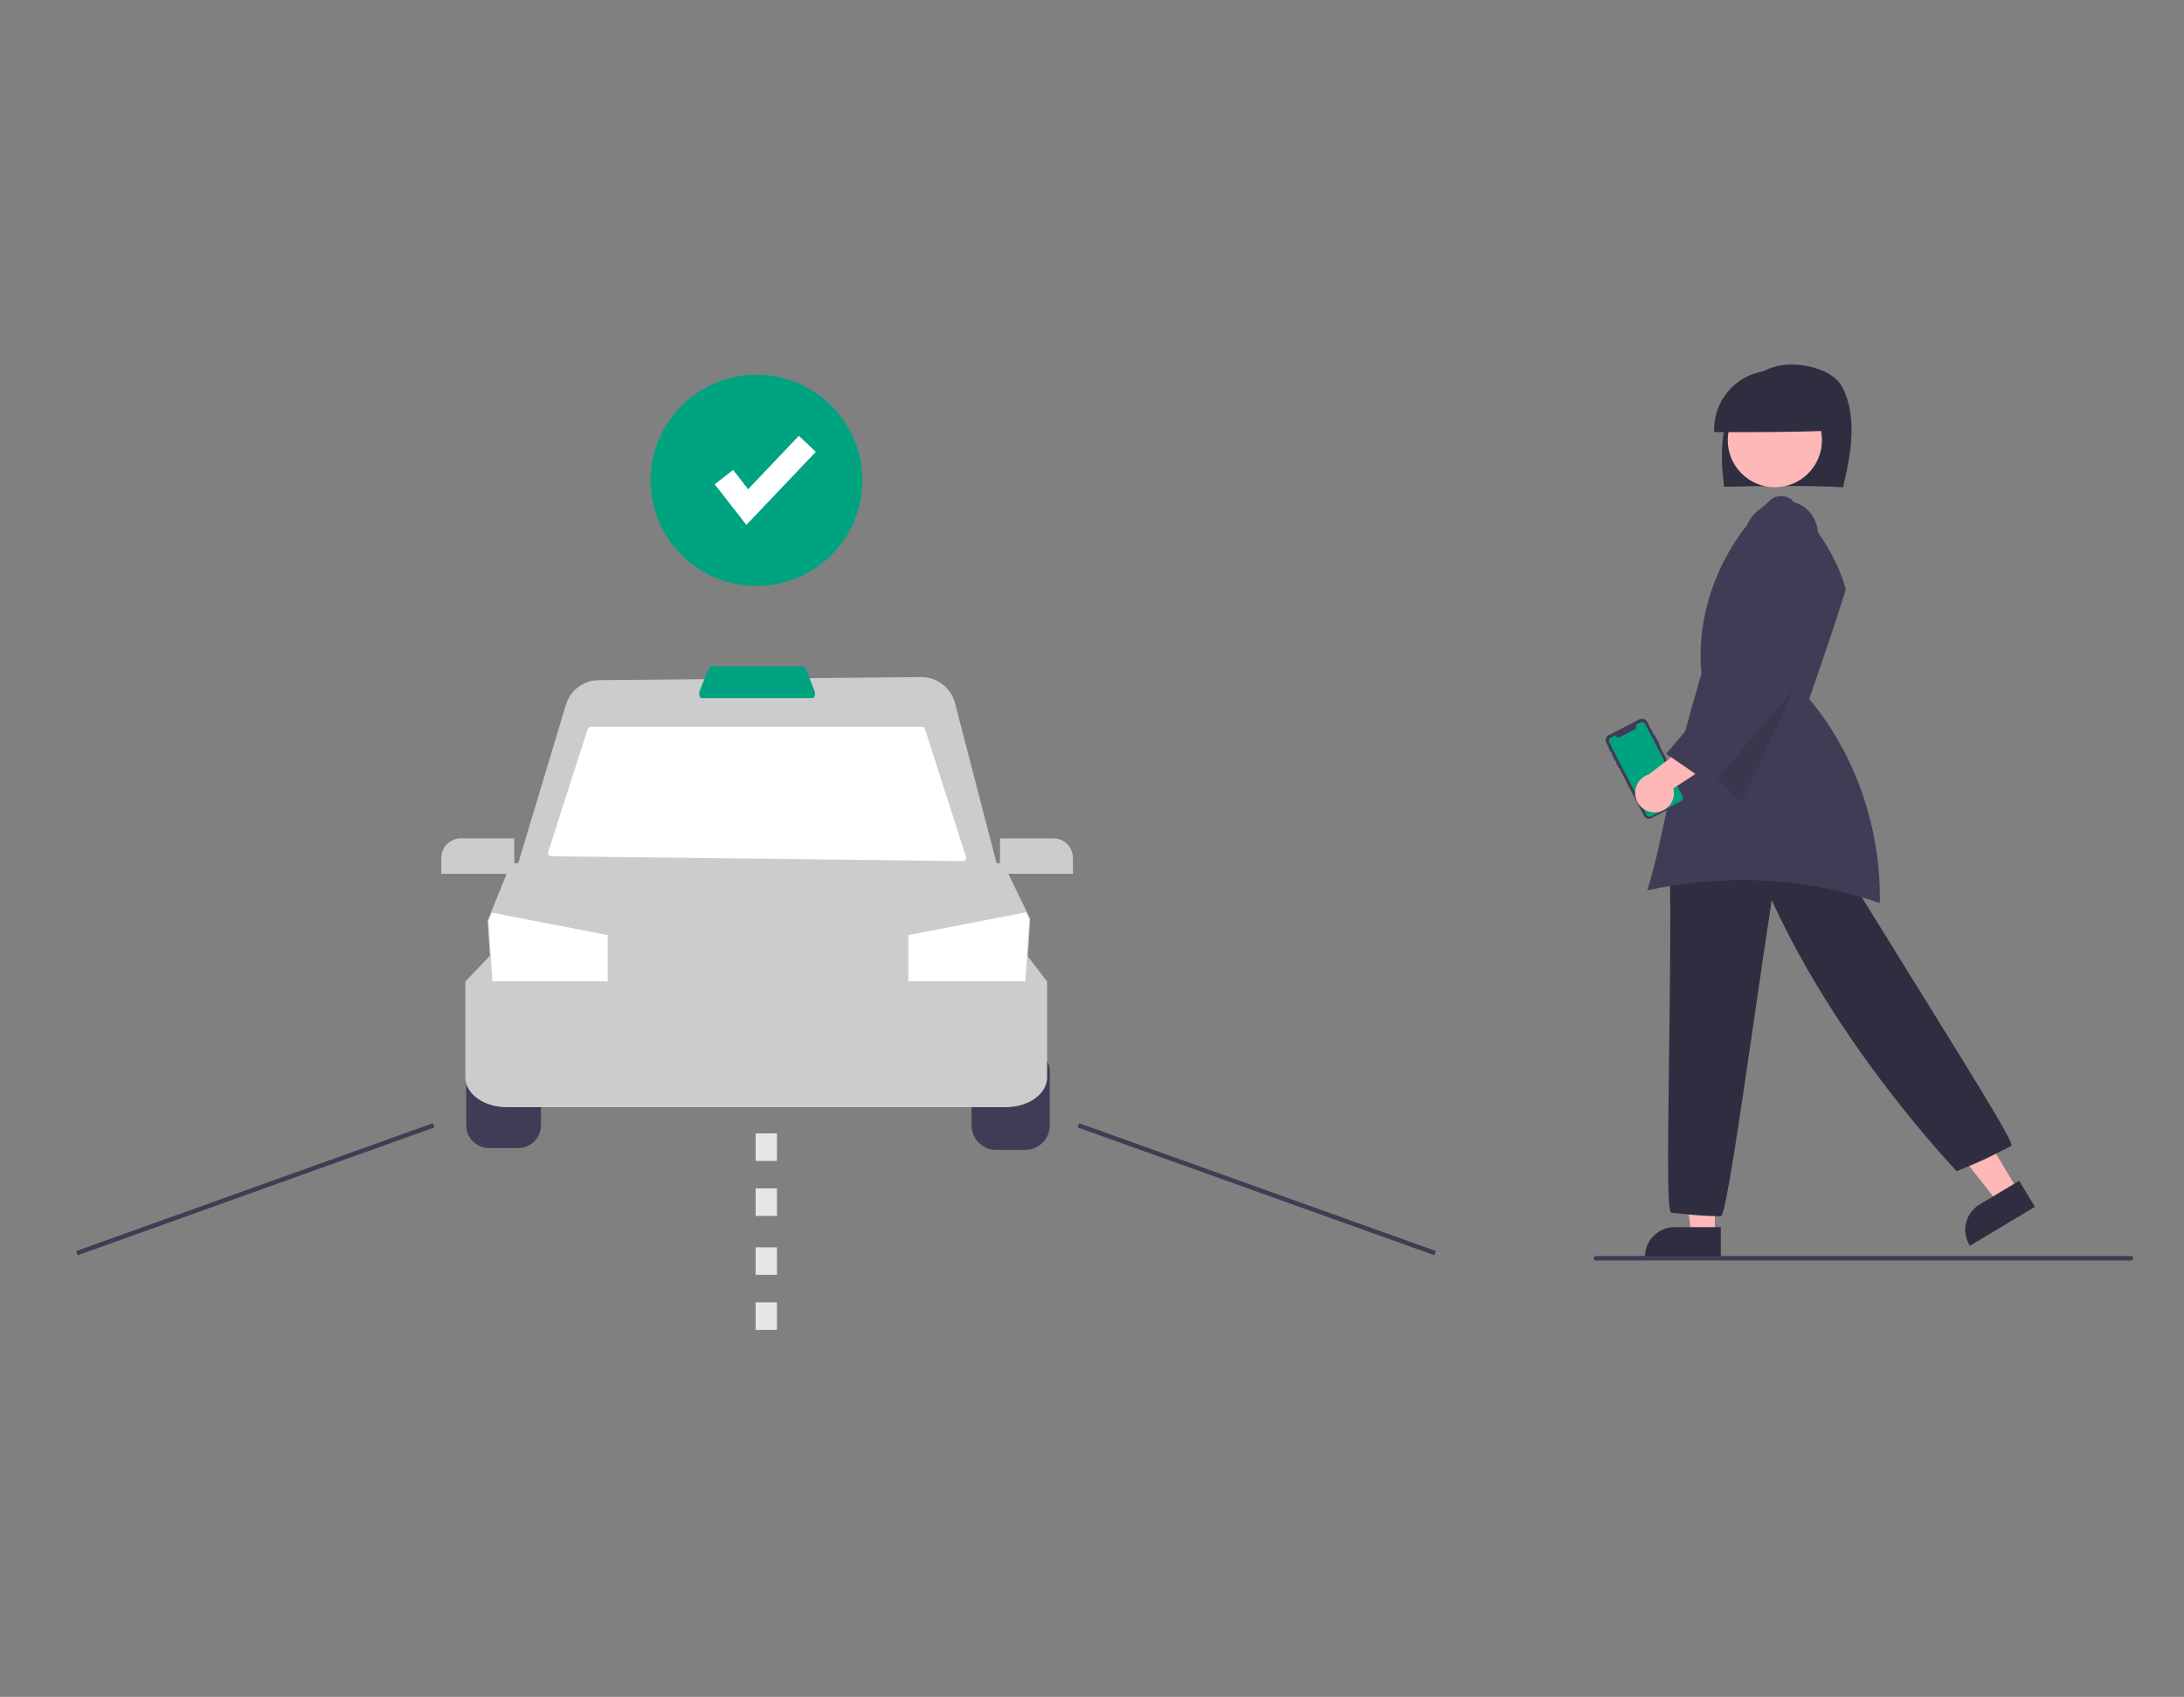 <svg width="430" height="334" viewBox="0 0 430 334" fill="none" xmlns="http://www.w3.org/2000/svg">
<rect x="0" y="0" width="430" height="334" fill="#808080" stroke="none"/>
<g clip-path="url(#clip0_8499_112)">
<path d="M96.298 206.502C95.104 206.504 93.96 206.977 93.116 207.819C92.272 208.661 91.798 209.802 91.796 210.992V221.496C91.798 222.687 92.272 223.828 93.116 224.67C93.96 225.511 95.104 225.985 96.298 225.986H102.007C103.201 225.985 104.345 225.511 105.189 224.67C106.033 223.828 106.507 222.687 106.509 221.496V210.992C106.507 209.802 106.033 208.661 105.189 207.819C104.345 206.977 103.201 206.504 102.007 206.502H96.298Z" fill="#3F3D56"/>
<path d="M201.84 226.336H196.131C194.844 226.334 193.611 225.824 192.702 224.917C191.792 224.009 191.28 222.779 191.279 221.496V210.992C191.28 209.709 191.792 208.479 192.702 207.572C193.611 206.665 194.844 206.155 196.131 206.153H201.84C203.126 206.155 204.36 206.665 205.269 207.572C206.179 208.479 206.69 209.709 206.692 210.992V221.496C206.69 222.779 206.179 224.009 205.269 224.917C204.36 225.824 203.126 226.334 201.84 226.336Z" fill="#3F3D56"/>
<path d="M198.052 217.925H99.736C95.261 217.925 91.621 215.294 91.621 212.06V193.203L96.501 188.077H202.236L206.166 193.214V212.06C206.166 215.294 202.526 217.925 198.052 217.925Z" fill="#CCCCCC"/>
<path d="M201.777 197.511H97.062L95.998 181.236L96.675 179.57L100.611 169.909H197.519L202.841 180.88L201.777 197.511Z" fill="#CCCCCC"/>
<path d="M202.663 180.915L201.882 193.144H178.844V184.059L202.008 179.566L202.663 180.915Z" fill="white"/>
<path d="M119.645 184.059V193.144H96.953L96.175 181.264L96.837 179.636L119.645 184.059Z" fill="white"/>
<path d="M196.935 172.704H101.194L111.405 138.754C111.822 137.352 112.679 136.12 113.852 135.242C115.024 134.363 116.448 133.884 117.914 133.875L181.32 133.273C182.852 133.258 184.345 133.755 185.561 134.685C186.777 135.614 187.646 136.923 188.03 138.402L196.935 172.704Z" fill="#CCCCCC"/>
<path d="M189.564 169.494L108.549 168.536C108.446 168.535 108.345 168.509 108.255 168.462C108.164 168.415 108.085 168.347 108.025 168.265C107.965 168.182 107.926 168.086 107.91 167.985C107.894 167.884 107.902 167.781 107.933 167.684L115.7 143.514C115.742 143.382 115.825 143.267 115.937 143.186C116.049 143.104 116.184 143.06 116.323 143.06H181.486C181.624 143.06 181.759 143.104 181.871 143.186C181.983 143.267 182.067 143.382 182.109 143.514L190.195 168.641C190.227 168.74 190.235 168.845 190.218 168.947C190.201 169.049 190.16 169.146 190.099 169.229C190.037 169.312 189.957 169.38 189.864 169.426C189.771 169.472 189.668 169.495 189.564 169.494Z" fill="white"/>
<path d="M159.983 137.416H138.146C137.962 137.416 137.795 137.235 137.71 136.944C137.626 136.646 137.638 136.329 137.745 136.039L139.546 131.497C139.638 131.265 139.788 131.127 139.947 131.127H158.182C158.341 131.127 158.491 131.265 158.583 131.497L160.384 136.039C160.491 136.329 160.503 136.646 160.418 136.944C160.334 137.235 160.167 137.416 159.983 137.416Z" fill="#00A380"/>
<path d="M101.254 172.005H86.892V168.857C86.894 167.839 87.299 166.863 88.021 166.143C88.743 165.424 89.721 165.019 90.741 165.018H101.254V172.005Z" fill="#CCCCCC"/>
<path d="M211.245 172.005H196.884V165.018H207.396C208.417 165.019 209.395 165.424 210.117 166.143C210.838 166.863 211.244 167.839 211.245 168.857V172.005Z" fill="#CCCCCC"/>
<path d="M85.212 221.088L15 246.246L15.298 247.073L85.51 221.916L85.212 221.088Z" fill="#3F3D56"/>
<path d="M212.483 221.09L212.185 221.917L282.399 247.068L282.697 246.241L212.483 221.09Z" fill="#3F3D56"/>
<path d="M152.97 239.331H148.768V233.917H152.97V239.331ZM152.97 228.502H148.768V223.088H152.97V228.502Z" fill="#E6E6E6"/>
<path d="M152.97 261.759H148.768V256.345H152.97V261.759ZM152.97 250.93H148.768V245.516H152.97V250.93Z" fill="#E6E6E6"/>
<path d="M337.63 243.056H333.001L330.799 225.249H337.63V243.056Z" fill="#FFB8B8"/>
<path d="M338.81 247.531H323.886V247.343C323.887 245.807 324.5 244.334 325.589 243.248C326.678 242.161 328.155 241.55 329.695 241.549H338.81L338.81 247.531Z" fill="#2F2E41"/>
<path d="M397.318 234.308L393.35 236.685L382.268 222.553L388.123 219.043L397.318 234.308Z" fill="#FFB8B8"/>
<path d="M387.848 245.204L387.751 245.042C386.959 243.725 386.724 242.148 387.096 240.657C387.469 239.167 388.419 237.884 389.738 237.092L397.552 232.409L400.641 237.537L387.848 245.204Z" fill="#2F2E41"/>
<path d="M338.833 239.381L338.753 239.381C336.502 239.374 334.252 239.244 332.014 238.994C331.162 238.91 330.236 238.819 329.122 238.727L329.084 238.72C328.323 238.495 328.302 231.38 328.624 207.028C328.789 194.555 328.977 180.419 328.754 171.416L328.752 171.327L328.819 171.269C337.075 164.106 347.679 161.421 358.676 163.708L358.758 163.725L358.8 163.797C363.349 171.474 370.218 182.533 376.86 193.227C392.108 217.778 396.469 224.998 395.991 225.542L395.933 225.587C394.892 226.106 394.111 226.506 393.446 226.846C391.22 227.984 390.299 228.455 385.35 230.488L385.227 230.538L385.138 230.441C369.667 213.531 356.792 194.642 348.828 177.18C347.897 183.141 346.768 190.926 345.574 199.15C342.142 222.802 339.823 238.376 338.889 239.324L338.833 239.381Z" fill="#2F2E41"/>
<path d="M362.863 95.903C364.422 89.486 365.742 82.248 362.803 76.338C360.764 72.237 353.222 70.856 348.898 72.334C344.574 73.811 341.448 77.819 340.073 82.189C338.698 86.56 338.858 91.269 339.457 95.812C347.409 95.659 355.361 95.507 362.863 95.903Z" fill="#2F2E41"/>
<path d="M349.444 95.901C354.565 95.901 358.717 91.76 358.717 86.652C358.717 81.544 354.565 77.403 349.444 77.403C344.323 77.403 340.171 81.544 340.171 86.652C340.171 91.76 344.323 95.901 349.444 95.901Z" fill="#FFB8B8"/>
<path d="M360.78 84.747C360.81 83.19 360.525 81.644 359.944 80.199C359.362 78.754 358.495 77.441 357.394 76.336C356.294 75.232 354.982 74.36 353.537 73.772C352.092 73.183 350.543 72.891 348.982 72.911C347.421 72.932 345.88 73.265 344.451 73.891C343.022 74.517 341.734 75.424 340.662 76.556C339.591 77.689 338.76 79.025 338.216 80.484C337.673 81.944 337.429 83.498 337.5 85.053C345.437 85.07 353.374 85.087 360.78 84.747Z" fill="#2F2E41"/>
<path d="M343.002 173.235C352.227 173.194 361.392 174.724 370.101 177.76C370.404 163.181 365.372 148.574 356.273 137.647L356.205 137.566L356.24 137.465C358.67 130.461 361.182 123.221 363.427 116.017L363.393 115.896C361.818 110.314 358.439 104.673 353.063 98.651C352.48 98.048 351.688 97.689 350.85 97.647C350.011 97.604 349.187 97.882 348.546 98.423C338.989 107.161 333.793 120.254 334.985 132.592L334.988 132.629L334.978 132.664C330.768 146.89 329.239 154.198 327.891 160.645C326.907 165.347 326.056 169.42 324.346 175.238C330.475 173.908 336.729 173.237 343.002 173.235Z" fill="#3F3D56"/>
<path opacity="0.1" d="M356.584 128.262L342.888 158.003L335.064 150.103L356.584 128.262Z" fill="black"/>
<path d="M325.842 144.782L326.797 146.632C326.806 146.649 326.808 146.669 326.802 146.688C326.796 146.706 326.783 146.721 326.766 146.73L326.72 146.754L331.694 156.395C331.832 156.661 331.858 156.972 331.766 157.257C331.674 157.543 331.472 157.781 331.205 157.918L325.165 161.018C325.033 161.086 324.888 161.128 324.74 161.14C324.592 161.152 324.442 161.135 324.3 161.09C324.159 161.044 324.027 160.972 323.913 160.876C323.8 160.78 323.706 160.662 323.638 160.53L318.838 151.227L318.805 151.244C318.793 151.251 318.779 151.252 318.766 151.248C318.753 151.244 318.742 151.235 318.735 151.223L318.192 150.169C318.189 150.163 318.187 150.157 318.186 150.15C318.186 150.143 318.187 150.137 318.189 150.13C318.191 150.124 318.194 150.118 318.199 150.113C318.203 150.107 318.208 150.103 318.214 150.1L318.248 150.083L318.043 149.686L318.009 149.704C317.997 149.71 317.982 149.711 317.968 149.707C317.955 149.702 317.943 149.693 317.937 149.68L317.401 148.641C317.394 148.629 317.393 148.614 317.397 148.6C317.402 148.587 317.411 148.576 317.424 148.569L317.458 148.552L317.178 148.01L317.144 148.028C317.133 148.034 317.12 148.035 317.108 148.031C317.096 148.027 317.086 148.019 317.08 148.007L316.787 147.44C316.781 147.429 316.78 147.416 316.784 147.404C316.788 147.392 316.796 147.382 316.808 147.376L316.842 147.359L316.249 146.211C316.112 145.944 316.086 145.634 316.178 145.348C316.27 145.062 316.471 144.825 316.739 144.687L322.778 141.587C323.046 141.45 323.357 141.424 323.643 141.516C323.93 141.607 324.168 141.808 324.306 142.075L325.698 144.774L325.744 144.75C325.762 144.741 325.782 144.74 325.8 144.746C325.818 144.752 325.834 144.764 325.842 144.782Z" fill="#3F3D56"/>
<path d="M323.926 142.522L331.255 156.726C331.342 156.895 331.358 157.092 331.3 157.273C331.242 157.454 331.114 157.605 330.944 157.692L325.162 160.66C324.993 160.747 324.796 160.764 324.615 160.706C324.433 160.648 324.282 160.521 324.194 160.352L324.193 160.35L316.864 146.146C316.821 146.063 316.795 145.971 316.787 145.877C316.779 145.783 316.79 145.689 316.819 145.599C316.848 145.509 316.894 145.426 316.955 145.354C317.016 145.282 317.091 145.223 317.175 145.18L318.04 144.736L318.097 144.846C318.133 144.915 318.182 144.977 318.241 145.027C318.301 145.077 318.369 145.115 318.443 145.139C318.518 145.162 318.596 145.171 318.673 145.165C318.751 145.158 318.826 145.137 318.895 145.101L321.836 143.592C321.975 143.52 322.081 143.396 322.129 143.247C322.177 143.098 322.163 142.935 322.091 142.796L322.034 142.685L322.956 142.212C323.126 142.125 323.323 142.108 323.505 142.166C323.687 142.224 323.838 142.352 323.925 142.521L323.926 142.522Z" fill="#00A380"/>
<path d="M326.05 159.875C326.603 159.836 327.142 159.677 327.627 159.409C328.113 159.14 328.533 158.769 328.859 158.321C329.185 157.873 329.409 157.359 329.514 156.815C329.619 156.272 329.604 155.712 329.468 155.175L340.753 147.8L334.317 145.027L324.588 152.455C323.698 152.741 322.945 153.343 322.471 154.146C321.997 154.949 321.834 155.898 322.015 156.813C322.195 157.727 322.705 158.544 323.449 159.108C324.193 159.673 325.118 159.945 326.05 159.875Z" fill="#FFB8B8"/>
<path d="M336.909 154.562L336.766 154.462C334.08 152.49 331.099 150.451 328.215 148.479L328.042 148.361L328.179 148.201C334.333 141.019 340.494 133.517 346.453 126.26C346.449 126.249 346.445 126.24 346.442 126.234L346.498 126.205L346.522 126.177L346.535 126.187L346.571 126.169L346.408 126.181L344.571 111.814C342.912 109.557 342.595 105.075 344.769 101.946C347.021 98.705 351.785 97.621 354.965 99.624C355.798 100.182 356.495 100.919 357.003 101.782C357.512 102.645 357.819 103.61 357.903 104.608C358.021 105.496 357.939 106.4 357.662 107.252C357.385 108.105 356.921 108.885 356.304 109.536C357.084 117.139 357.114 123.936 357.143 130.509L357.144 130.575L357.103 130.629C350.75 138.68 343.771 146.687 337.023 154.431L336.909 154.562Z" fill="#3F3D56"/>
<path d="M148.942 115.34C160.457 115.34 169.792 106.029 169.792 94.543C169.792 83.058 160.457 73.747 148.942 73.747C137.427 73.747 128.092 83.058 128.092 94.543C128.092 106.029 137.427 115.34 148.942 115.34Z" fill="#00A380"/>
<path d="M146.955 103.322L140.715 95.319L144.344 92.503L147.299 96.293L157.281 85.782L160.619 88.937L146.955 103.322Z" fill="white"/>
<path d="M419.559 248.104H314.185C314.068 248.104 313.956 248.058 313.873 247.975C313.79 247.893 313.744 247.781 313.744 247.664C313.744 247.547 313.79 247.436 313.873 247.353C313.956 247.271 314.068 247.224 314.185 247.224H419.559C419.676 247.224 419.788 247.271 419.871 247.353C419.954 247.436 420 247.547 420 247.664C420 247.781 419.954 247.893 419.871 247.975C419.788 248.058 419.676 248.104 419.559 248.104Z" fill="#3F3D56"/>
</g>
<defs>
<clipPath id="clip0_8499_112">
<rect width="405" height="190" fill="white" transform="translate(15 71.759)"/>
</clipPath>
</defs>
</svg>
